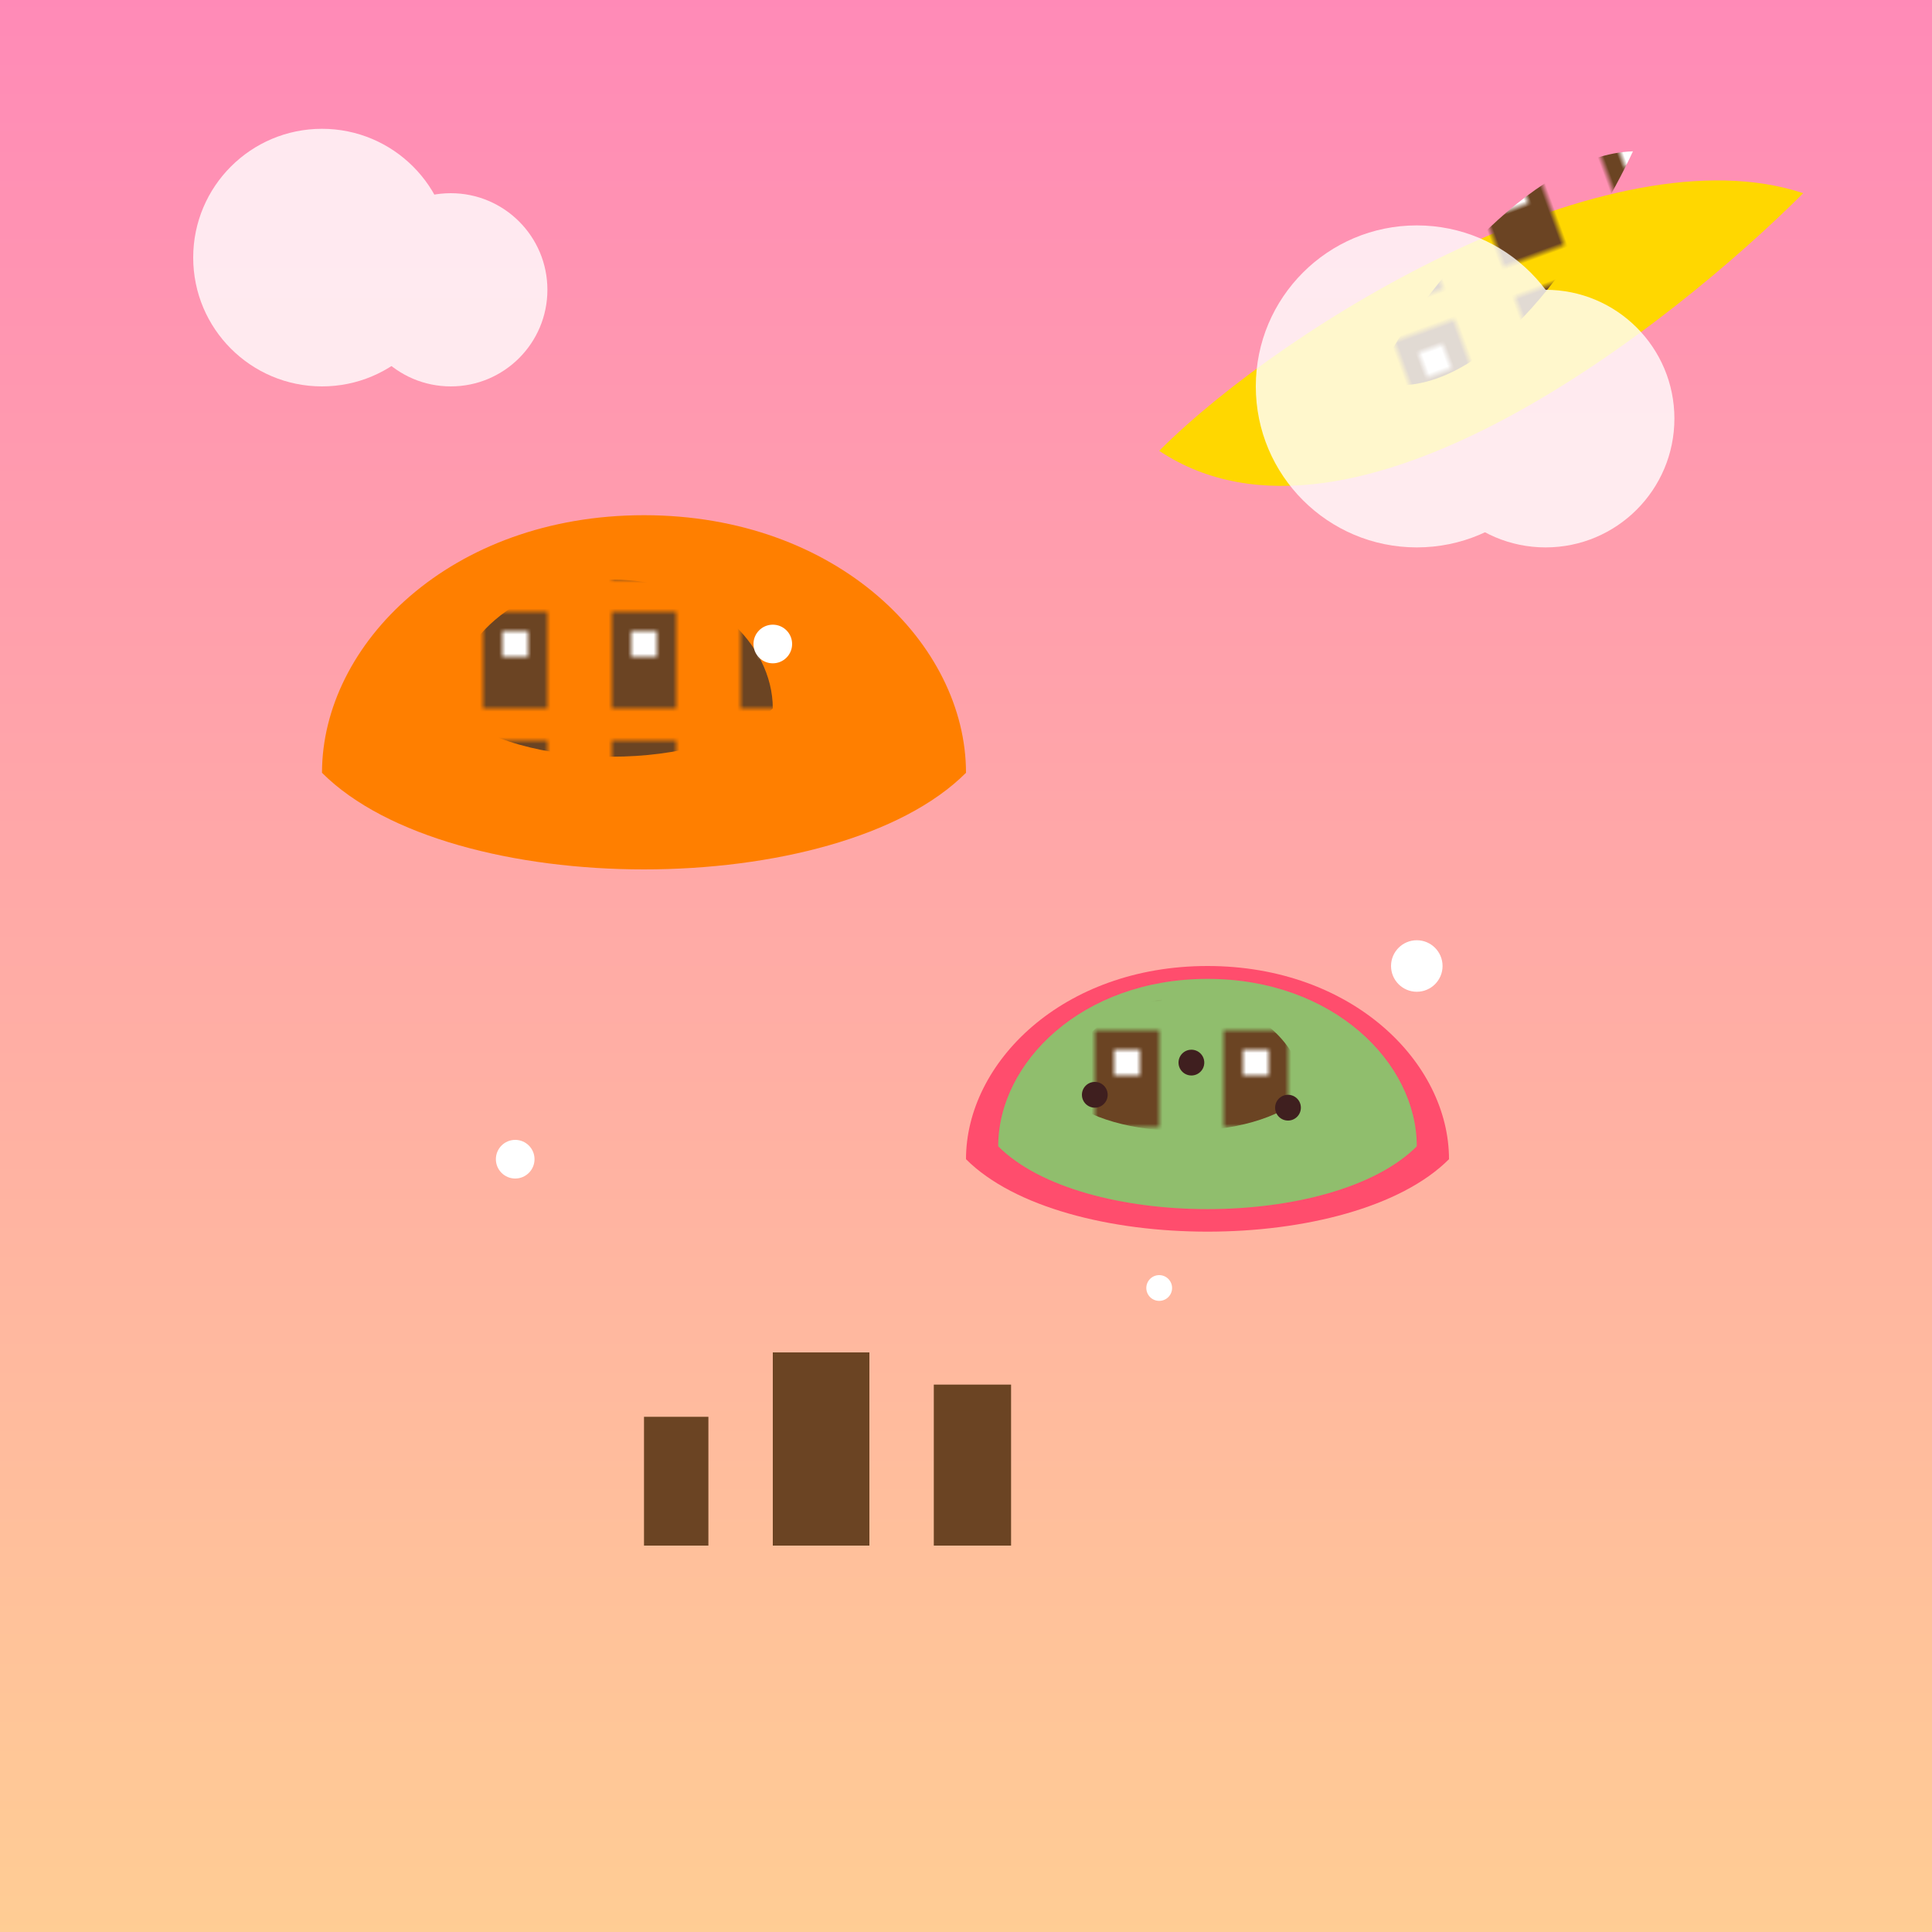 <svg viewBox="0 0 300 300" xmlns="http://www.w3.org/2000/svg">
  <defs>
    <linearGradient id="skyGradient" x1="0%" y1="0%" x2="0%" y2="100%">
      <stop offset="0%" style="stop-color:#ff8ab7"/>
      <stop offset="100%" style="stop-color:#ffcd94"/>
    </linearGradient>
    <pattern id="cityPattern" x="0" y="0" width="20" height="20" patternUnits="userSpaceOnUse">
      <rect x="5" y="5" width="10" height="15" fill="#6b4423"/>
      <rect x="8" y="8" width="4" height="4" fill="#fff9"/>
    </pattern>
  </defs>

  <rect x="0" y="0" width="300" height="300" fill="url(#skyGradient)"/>

  <!-- Orange Island -->
  <g transform="translate(50,80)">
    <path d="M0,40 C20,60 80,60 100,40 C100,20 80,0 50,0 C20,0 0,20 0,40Z" fill="#ff7f00"/>
    <g transform="translate(20,10)">
      <path d="M0,20 C10,30 40,30 50,20 C50,10 40,0 25,0 C10,0 0,10 0,20Z" fill="url(#cityPattern)"/>
    </g>
  </g>

  <!-- Watermelon Island -->
  <g transform="translate(150,150)">
    <path d="M0,30 C15,45 60,45 75,30 C75,15 60,0 37.5,0 C15,0 0,15 0,30Z" fill="#ff4d6d"/>
    <path d="M5,28 C18,41 57,41 70,28 C70,15 57,2 37.5,2 C18,2 5,15 5,28Z" fill="#90be6d"/>
    <g transform="translate(15,5)">
      <path d="M0,15 C7.5,22.5 30,22.5 37.5,15 C37.5,7.5 30,0 18.75,0 C7.5,0 0,7.5 0,15Z" fill="url(#cityPattern)"/>
    </g>
    <!-- Seeds -->
    <circle cx="20" cy="20" r="2" fill="#3f1f1f"/>
    <circle cx="35" cy="15" r="2" fill="#3f1f1f"/>
    <circle cx="50" cy="22" r="2" fill="#3f1f1f"/>
  </g>

  <!-- Banana Island -->
  <g transform="translate(180,50)">
    <path d="M0,20 C30,40 80,0 100,-20 C70,-30 20,0 0,20Z" fill="#ffd700"/>
    <g transform="translate(30,0) rotate(-20)">
      <path d="M0,10 C15,20 40,0 50,-10 C35,-15 10,0 0,10Z" fill="url(#cityPattern)"/>
    </g>
  </g>

  <!-- Clouds -->
  <g opacity="0.8">
    <circle cx="50" cy="40" r="20" fill="white"/>
    <circle cx="70" cy="45" r="15" fill="white"/>
    <circle cx="220" cy="60" r="25" fill="white"/>
    <circle cx="240" cy="65" r="20" fill="white"/>
  </g>

  <!-- Flying elements -->
  <g>
    <circle cx="120" cy="100" r="3" fill="white"/>
    <circle cx="180" cy="200" r="2" fill="white"/>
    <circle cx="220" cy="150" r="4" fill="white"/>
    <circle cx="80" cy="180" r="3" fill="white"/>
  </g>

  <!-- Small floating buildings -->
  <g transform="translate(100,220)">
    <rect x="0" y="0" width="10" height="20" fill="#6b4423"/>
    <rect x="20" y="-10" width="15" height="30" fill="#6b4423"/>
    <rect x="45" y="-5" width="12" height="25" fill="#6b4423"/>
  </g>
</svg>